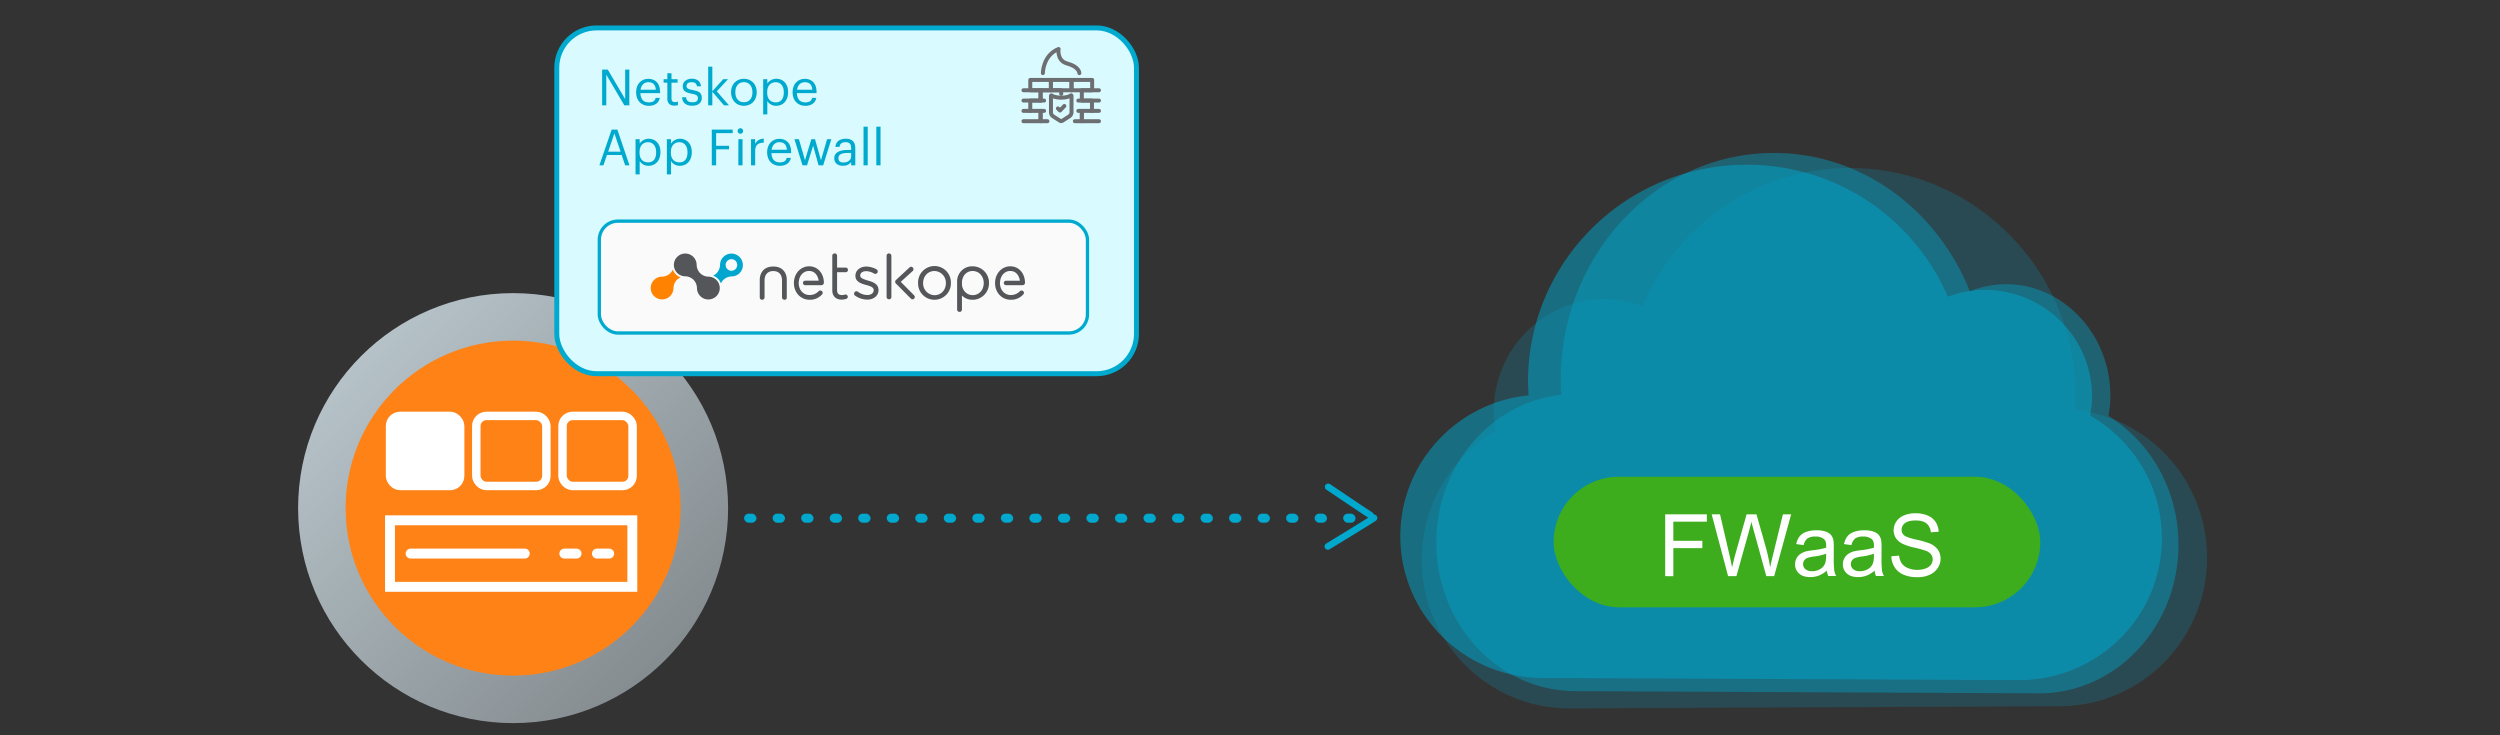<?xml version="1.0" encoding="UTF-8"?>
<svg xmlns="http://www.w3.org/2000/svg" xmlns:xlink="http://www.w3.org/1999/xlink" width="1500" height="441" viewBox="0 0 1500 441">
  <rect x="0" y="0" width="1500" height="441" fill="#333333" stroke="none"/>
  <defs>
    <style>.cls-1,.cls-19,.cls-2,.cls-3{fill:#00a9ce;}.cls-1{opacity:0.4;}.cls-2{opacity:0.2;}.cls-3{opacity:0.5;}.cls-4{fill:#3dad1e;}.cls-5,.cls-9{fill:#fff;}.cls-6{fill:url(#linear-gradient);}.cls-7{fill:#ff8216;}.cls-10,.cls-16,.cls-18,.cls-8{fill:none;}.cls-10,.cls-8,.cls-9{stroke:#fff;}.cls-16,.cls-18,.cls-8{stroke-linecap:round;}.cls-10,.cls-12,.cls-8,.cls-9{stroke-miterlimit:10;}.cls-8{stroke-width:5.96px;}.cls-10,.cls-9{stroke-width:5.08px;}.cls-11{fill:#d9faff;stroke-width:2.98px;}.cls-11,.cls-12{stroke:#00a9ce;}.cls-11,.cls-16,.cls-18{stroke-linejoin:round;}.cls-12{fill:#fafafa;stroke-width:1.98px;}.cls-13{fill:#ff8300;}.cls-14{fill:#00a6ce;}.cls-15{fill:#54565a;}.cls-16{stroke:#6d6e71;stroke-width:2.39px;}.cls-17{fill:#00a8ce;}.cls-18{stroke:#00a8ce;stroke-width:4px;}</style>
    <linearGradient id="linear-gradient" x1="216.64" y1="213.65" x2="399.08" y2="396.09" gradientUnits="userSpaceOnUse">
      <stop offset="0" stop-color="#d6e6ed" stop-opacity="0.8"></stop>
      <stop offset="1" stop-color="#9aa3a8" stop-opacity="0.8"></stop>
    </linearGradient>
  </defs>
  <g id="_10" data-name="10">
    <path class="cls-1" d="M1125,415.53l98.2.48c46.1.19,83.7-39.55,83.88-88.75.18-33.25-16.83-62.2-42-77.67a72,72,0,0,0,1.16-11.66c.18-37.06-27.84-67.25-62.57-67.44a59.25,59.25,0,0,0-21.76,4.29c-19.42-48.62-64.45-82.82-117.09-83-70.63-.29-128.11,60.47-128.37,135.85,0,3.15.17,6.2.35,9.26-42,4.49-74.84,42.23-75,88.28-.17,49.2,37.07,89.32,83.17,89.51l98.83.48,81.29.38Z"></path>
    <path class="cls-2" d="M1045.65,424.58l86-.38,104.57-.48c48.78-.19,88.18-40.31,88-89.51-.19-46-35-83.79-79.37-88.28.19-3.05.38-6.11.38-9.26-.29-75.38-61.1-136.14-135.83-135.85-55.7.19-103.34,34.39-123.9,83a65.58,65.58,0,0,0-23-4.3c-36.76.19-66.4,30.38-66.21,67.44a66.8,66.8,0,0,0,1.23,11.66,89.15,89.15,0,0,0-44.43,77.67c.19,49.2,40,88.94,88.76,88.75l103.9-.48Z"></path>
    <path class="cls-3" d="M1110.28,407.6l100.77.46c47.31.18,85.89-37.72,86.07-84.64.19-31.71-17.27-59.32-43.08-74.07a62.77,62.77,0,0,0,1.2-11.12c.18-35.35-28.57-64.14-64.21-64.32a64.78,64.78,0,0,0-22.33,4.1,131.1,131.1,0,0,0-120.15-79.18c-72.47-.27-131.45,57.67-131.72,129.56,0,3,.18,5.92.36,8.84-43.08,4.28-76.79,40.27-77,84.18-.19,46.92,38,85.19,85.33,85.37l101.42.46,83.4.36Z"></path>
    <rect class="cls-4" x="932.19" y="286.04" width="291.97" height="78.34" rx="39.17"></rect>
    <path class="cls-5" d="M999.12,345.69v-37.1h25V313H1004v11.49h17.41v4.38H1004v16.86Z"></path>
    <path class="cls-5" d="M1036.85,345.69l-9.84-37.1h5l5.65,24.32q.91,3.82,1.57,7.59,1.41-5.94,1.67-6.86l7.06-25.05h5.92l5.32,18.77a100,100,0,0,1,2.88,13.14c.47-2.34,1.09-5,1.85-8.07l5.82-23.84h4.94l-10.18,37.1h-4.73L1052,317.42q-1-3.54-1.17-4.35c-.38,1.7-.75,3.15-1.08,4.35l-7.88,28.27Z"></path>
    <path class="cls-5" d="M1096.1,342.37a16.88,16.88,0,0,1-4.87,3,14.12,14.12,0,0,1-5,.89c-3,0-5.22-.73-6.81-2.17a7.14,7.14,0,0,1-2.37-5.53,7.31,7.31,0,0,1,.89-3.6,7.38,7.38,0,0,1,2.36-2.62,11.11,11.11,0,0,1,3.27-1.5,34.49,34.49,0,0,1,4-.68,41.61,41.61,0,0,0,8.13-1.57c0-.62,0-1,0-1.19,0-1.85-.43-3.16-1.29-3.92a7.61,7.61,0,0,0-5.19-1.55,8,8,0,0,0-4.74,1.13,6.89,6.89,0,0,0-2.27,4l-4.45-.61a10.92,10.92,0,0,1,2-4.62,8.79,8.79,0,0,1,4-2.71,18,18,0,0,1,6.1-.95,16.19,16.19,0,0,1,5.6.81,7.4,7.4,0,0,1,3.16,2,7.23,7.23,0,0,1,1.42,3.1,26.19,26.19,0,0,1,.22,4.2v6.08a62.49,62.49,0,0,0,.3,8,9.93,9.93,0,0,0,1.15,3.23H1097A9.63,9.63,0,0,1,1096.1,342.37Zm-.38-10.17a33.76,33.76,0,0,1-7.44,1.72,17.12,17.12,0,0,0-4,.91,4,4,0,0,0-1.79,1.48,4,4,0,0,0,.74,5.2,6,6,0,0,0,4,1.22,9.46,9.46,0,0,0,4.68-1.15,7.09,7.09,0,0,0,3-3.15,11,11,0,0,0,.74-4.56Z"></path>
    <path class="cls-5" d="M1124.77,342.37a16.88,16.88,0,0,1-4.87,3,14.12,14.12,0,0,1-5,.89c-2.95,0-5.22-.73-6.8-2.17a7.12,7.12,0,0,1-2.38-5.53,7.51,7.51,0,0,1,3.25-6.22,11,11,0,0,1,3.28-1.5,33.74,33.74,0,0,1,4-.68,41.64,41.64,0,0,0,8.12-1.57c0-.62,0-1,0-1.19,0-1.85-.43-3.16-1.3-3.92a7.6,7.6,0,0,0-5.18-1.55,8,8,0,0,0-4.75,1.13,6.88,6.88,0,0,0-2.26,4l-4.46-.61a11,11,0,0,1,2-4.62,8.77,8.77,0,0,1,4-2.71,18,18,0,0,1,6.09-.95,16.19,16.19,0,0,1,5.6.81,7.34,7.34,0,0,1,3.16,2,7.11,7.11,0,0,1,1.42,3.1,25.85,25.85,0,0,1,.23,4.2v6.08a63.25,63.25,0,0,0,.29,8,10.17,10.17,0,0,0,1.15,3.23h-4.76A9.63,9.63,0,0,1,1124.77,342.37Zm-.38-10.17a33.47,33.47,0,0,1-7.44,1.72,17,17,0,0,0-4,.91,4,4,0,0,0-1.8,1.48,4,4,0,0,0,.75,5.2,5.92,5.92,0,0,0,4,1.22,9.44,9.44,0,0,0,4.68-1.15,7.11,7.11,0,0,0,3-3.15,11,11,0,0,0,.73-4.56Z"></path>
    <path class="cls-5" d="M1134.81,333.77l4.64-.41a10.25,10.25,0,0,0,1.53,4.57,8.37,8.37,0,0,0,3.73,2.89,14.22,14.22,0,0,0,5.69,1.1,13.62,13.62,0,0,0,5-.84,6.85,6.85,0,0,0,3.2-2.29,5.31,5.31,0,0,0,1-3.17,4.8,4.8,0,0,0-1-3.05,7.41,7.41,0,0,0-3.34-2.19,64.34,64.34,0,0,0-6.6-1.81,33.33,33.33,0,0,1-7.16-2.32,10,10,0,0,1-4-3.45,8.49,8.49,0,0,1-1.31-4.62,9.36,9.36,0,0,1,1.6-5.25,9.82,9.82,0,0,1,4.65-3.71,17.54,17.54,0,0,1,6.81-1.27,18.72,18.72,0,0,1,7.28,1.33,10.51,10.51,0,0,1,4.84,3.91,11.29,11.29,0,0,1,1.83,5.85l-4.71.35a7.59,7.59,0,0,0-2.57-5.31q-2.19-1.8-6.47-1.8-4.46,0-6.49,1.63a4.9,4.9,0,0,0-2,3.94,4.23,4.23,0,0,0,1.45,3.29q1.41,1.29,7.4,2.64a49.9,49.9,0,0,1,8.21,2.37,11.35,11.35,0,0,1,4.79,3.78,9.23,9.23,0,0,1,1.54,5.28,10.07,10.07,0,0,1-1.7,5.58,11.13,11.13,0,0,1-4.87,4.08,17,17,0,0,1-7.15,1.45,21.31,21.31,0,0,1-8.44-1.47,11.78,11.78,0,0,1-5.34-4.41A12.57,12.57,0,0,1,1134.81,333.77Z"></path>
    <circle class="cls-6" cx="307.86" cy="304.87" r="129"></circle>
    <circle class="cls-7" cx="307.86" cy="304.87" r="100.5"></circle>
    <path id="path1275" class="cls-8" d="M234,352.11V312.19h145.4v39.92Z"></path>
    <path id="path1279" class="cls-8" d="M246.38,332.15h68.48"></path>
    <path id="path1283" class="cls-8" d="M338.6,332.15h7.33"></path>
    <path id="path1285" class="cls-8" d="M358.17,332.15h7.33"></path>
    <rect class="cls-9" x="234.04" y="249.55" width="42.04" height="42.04" rx="6.06"></rect>
    <rect class="cls-10" x="285.78" y="249.55" width="42.04" height="42.04" rx="6.06"></rect>
    <rect class="cls-10" x="337.51" y="249.55" width="42.04" height="42.04" rx="6.06"></rect>
    <rect class="cls-11" x="334.07" y="16.75" width="347.81" height="207.46" rx="23.87"></rect>
    <rect class="cls-12" x="359.59" y="132.68" width="292.89" height="67.12" rx="11.19"></rect>
    <g id="Layer_1-2" data-name="Layer 1-2">
      <path class="cls-13" d="M408.38,166.43a7.74,7.74,0,0,1-4.7-4.69,6.41,6.41,0,0,1-1.48,2.16,7.37,7.37,0,0,1-5.12,2.09l0,0a6.83,6.83,0,1,0,7,6.79,7.47,7.47,0,0,1,2.08-4.9A7.73,7.73,0,0,1,408.38,166.43Z"></path>
      <path class="cls-14" d="M443.7,154.16a6.84,6.84,0,0,0-9.67,0,6.71,6.71,0,0,0-2,4.62h0A7.55,7.55,0,0,1,430,163.9a6.86,6.86,0,0,1-2.17,1.48,7.89,7.89,0,0,1,4.73,4.72,6.17,6.17,0,0,1,1.48-2.16,7.39,7.39,0,0,1,5.12-2.09h0a6.69,6.69,0,0,0,4.62-2A6.91,6.91,0,0,0,443.7,154.16Zm-2.38,7.29a3.5,3.5,0,0,1-2.46,1,3.42,3.42,0,0,1-2.45-1,3.48,3.48,0,0,1,2.45-5.95,3.44,3.44,0,0,1,2.46,1,3.54,3.54,0,0,1,0,4.94Z"></path>
      <path class="cls-15" d="M429.84,168a6.82,6.82,0,0,0-4.64-2l0,0a7.27,7.27,0,0,1-5.12-2.1,7.39,7.39,0,0,1-2.09-5.12l0,0a6.83,6.83,0,1,0-6.79,7,7.48,7.48,0,0,1,4.9,2.08,7.33,7.33,0,0,1,2.08,4.9A6.84,6.84,0,1,0,429.85,168Z"></path>
      <path class="cls-15" d="M505,179.78c-3.46,0-5.63-2.13-5.63-5.52V153.48a1.4,1.4,0,0,1,1.37-1.44h.08a1.42,1.42,0,0,1,1.43,1.41v7.1h5.09a1.39,1.39,0,0,1,.11,2.78h-5.2v10.79c0,2,1,2.92,3,2.92a4.6,4.6,0,0,0,1.56-.26,1.21,1.21,0,0,1,.5-.1,1.41,1.41,0,0,1,1.37,1.37,1.3,1.3,0,0,1-.94,1.26A9,9,0,0,1,505,179.78Z"></path>
      <path class="cls-15" d="M520.33,179.78a13.13,13.13,0,0,1-7.36-2.45,1.52,1.52,0,0,1-.54-1.12,1.47,1.47,0,0,1,1.44-1.45,1.53,1.53,0,0,1,.9.29,9.51,9.51,0,0,0,5.66,1.95c2.25,0,3.79-1.19,3.79-2.85v-.07c0-1.55-1.51-2.28-4.37-3.07l-.07,0-.07,0c-2.88-.83-6.46-1.88-6.46-5.45v-.07c0-3.21,2.75-5.56,6.55-5.56a12.94,12.94,0,0,1,6.13,1.69l0,0a1.52,1.52,0,0,1,.72,1.26,1.47,1.47,0,0,1-1.5,1.45,1.45,1.45,0,0,1-.75-.22,9.53,9.53,0,0,0-4.72-1.41c-2.1,0-3.54,1.05-3.54,2.56v.08c0,1.51,1.91,2.16,4.62,3,2.38.67,6.35,1.76,6.35,5.62V174C527.15,177.33,524.3,179.78,520.33,179.78Z"></path>
      <path class="cls-15" d="M533.43,179.56a1.42,1.42,0,0,1-1.48-1.38v-24.7a1.44,1.44,0,1,1,2.88,0h0v24.64a1.34,1.34,0,0,1-1.24,1.44Z"></path>
      <path class="cls-15" d="M560.66,179.85a9.78,9.78,0,0,1-9.81-9.95v-.08a9.85,9.85,0,1,1,19.69-.07v.07A9.83,9.83,0,0,1,560.66,179.85Zm0-17.24c-3.86,0-6.78,3.06-6.78,7.18v.07a7,7,0,0,0,6.86,7.25c3.86,0,6.78-3.06,6.78-7.18v-.07A7,7,0,0,0,560.66,162.61Z"></path>
      <path class="cls-15" d="M485.77,179.85c-5.38,0-9.42-4.29-9.42-10v-.07c0-5.6,4-10,9.13-10s8.84,4.19,8.84,9.92a1.49,1.49,0,0,1-1.45,1.41H483a1.35,1.35,0,0,1,0-2.69h8.19c-.4-2.82-2.09-5.84-5.84-5.84-3.07,0-5.52,2.43-6,5.9l-.07.57a6.59,6.59,0,0,0,0,1.66v0c.36,3.72,3,6.31,6.46,6.31a7.44,7.44,0,0,0,5.45-2.3,1.26,1.26,0,0,1,1-.4,1.41,1.41,0,0,1,1.44,1.39v0a1.35,1.35,0,0,1-.46,1A9.51,9.51,0,0,1,485.77,179.85Z"></path>
      <path class="cls-15" d="M575.75,187.14a1.44,1.44,0,0,1-1.48-1.4V168.92a9,9,0,0,1,9.31-9.13,9.79,9.79,0,0,1,9.81,10v.07a9.84,9.84,0,0,1-9.88,10,8.69,8.69,0,0,1-6.35-2.56v8.37A1.38,1.38,0,0,1,575.75,187.14Zm1.41-16.45c.32,3.64,2.77,6.2,6.09,6.38h.36a6.32,6.32,0,0,0,3.29-.86l.28-.18a6.18,6.18,0,0,0,2-2.13l.18-.29a3.33,3.33,0,0,0,.27-.61,8.27,8.27,0,0,0,.61-3.1v-.08a8.34,8.34,0,0,0-.39-2.52,5.12,5.12,0,0,0-.25-.65,2.63,2.63,0,0,0-.29-.61,6.76,6.76,0,0,0-2.49-2.6.8.8,0,0,0-.29-.15,3.26,3.26,0,0,0-.61-.25,9.61,9.61,0,0,0-1.3-.36,4,4,0,0,0-.69-.07h-.36c-3.5,0-6,2.56-6.38,6.35h0v1.73Z"></path>
      <path class="cls-15" d="M547.53,179.6a1.44,1.44,0,0,1-1-.43l-9-9.06a1.4,1.4,0,0,1-.07-1.94l0-.08,8.16-7.54a1.4,1.4,0,0,1,.94-.47,1.38,1.38,0,0,1,1,.33,1.47,1.47,0,0,1,.18,2.05l-.07.08-7.22,6.56,8,8.08a1.48,1.48,0,0,1,.43,1,1.34,1.34,0,0,1-.43,1A1.42,1.42,0,0,1,547.53,179.6Z"></path>
      <path class="cls-15" d="M470.68,179.85a1.45,1.45,0,0,1-1.47-1.45V168.27c0-3.54-1.95-5.63-5.24-5.63s-5.23,2.09-5.23,5.63v10.1a1.46,1.46,0,0,1-1.45,1.48h0a1.4,1.4,0,0,1-1.44-1.38V168c0-4.9,3.1-8.08,7.86-8.08h.5c4.8,0,7.86,3.17,7.86,8.08v10.39a1.33,1.33,0,0,1-1.15,1.48A1.47,1.47,0,0,1,470.68,179.85Z"></path>
      <path class="cls-15" d="M606.45,179.85c-5.37,0-9.41-4.29-9.41-10v-.07c0-5.6,4-10,9.13-10S615,164,615,169.71a1.44,1.44,0,0,1-1.44,1.41h-9.81a1.35,1.35,0,1,1,0-2.69h8.18c-.39-2.82-2.09-5.84-5.83-5.84-3.07,0-5.52,2.45-6,5.92l-.08.55a6.59,6.59,0,0,0,0,1.66v0c.36,3.72,3,6.31,6.46,6.31a7.44,7.44,0,0,0,5.45-2.3,1.28,1.28,0,0,1,1-.4,1.42,1.42,0,0,1,1.45,1.39v0a1.4,1.4,0,0,1-.47,1A9.68,9.68,0,0,1,606.45,179.85Z"></path>
    </g>
    <polygon class="cls-16" points="614.08 72.72 624.35 72.72 624.35 66.53 614.08 66.53 624.35 66.53 624.35 72.72 614.08 72.72"></polygon>
    <polygon class="cls-16" points="614.08 54.15 624.35 54.15 624.35 60.34 614.08 60.34 624.35 60.34 624.35 54.15 614.08 54.15"></polygon>
    <polygon class="cls-16" points="618.16 66.53 618.16 60.34 626.45 60.34 618.16 60.34 618.16 66.53"></polygon>
    <polygon class="cls-16" points="628.45 72.72 624.35 72.72 624.35 66.53 626.45 66.53 624.35 66.53 624.35 72.72 628.45 72.72"></polygon>
    <polygon class="cls-16" points="624.35 60.34 624.35 54.15 636.73 54.15 636.73 56.35 636.73 54.15 624.35 54.15 624.35 60.34"></polygon>
    <polygon class="cls-16" points="647 66.53 649.1 66.53 649.1 72.72 644.91 72.72 649.1 72.72 649.1 66.53 647 66.53"></polygon>
    <polygon class="cls-16" points="659.38 72.72 649.1 72.72 649.1 66.53 659.38 66.53 649.1 66.53 649.1 72.72 659.38 72.72"></polygon>
    <polygon class="cls-16" points="659.38 60.34 649.1 60.34 649.1 54.15 659.38 54.15 649.1 54.15 649.1 60.34 659.38 60.34"></polygon>
    <polygon class="cls-16" points="655.19 66.53 655.19 60.34 647 60.34 655.19 60.34 655.19 66.53"></polygon>
    <rect class="cls-16" x="618.16" y="47.96" width="12.37" height="6.19"></rect>
    <rect class="cls-16" x="630.54" y="47.96" width="12.37" height="6.19"></rect>
    <rect class="cls-16" x="642.92" y="47.96" width="12.37" height="6.19"></rect>
    <path class="cls-16" d="M625.72,43.88s0-10.7,9.43-14.48c0,0-1.15,7,5.14,8.71,7.34,1.88,7.34,5.77,7.34,5.77s0-3.78-7.34-5.77c-6.29-1.68-5.14-8.71-5.14-8.71C625.72,33.18,625.72,43.88,625.72,43.88Z"></path>
    <path class="cls-16" d="M633,58.14a5.89,5.89,0,0,1-2-.84.26.26,0,0,0-.42.21v9.75A3,3,0,0,0,632,69.88l4.09,2.62a1.34,1.34,0,0,0,1.26,0l4.09-2.62a3,3,0,0,0,1.47-2.62V57.51c0-.21-.21-.43-.42-.21a9.16,9.16,0,0,1-2,.84A15.35,15.35,0,0,1,633,58.14Z"></path>
    <polygon class="cls-16" points="634.74 65.06 636 66.32 638.61 63.59 636 66.32 634.74 65.06"></polygon>
    <rect class="cls-17" x="446.46" y="308.19" width="7.42" height="5.45" rx="2.73"></rect>
    <rect class="cls-17" x="463.57" y="308.19" width="7.42" height="5.45" rx="2.73"></rect>
    <rect class="cls-17" x="480.69" y="308.19" width="7.42" height="5.45" rx="2.73"></rect>
    <rect class="cls-17" x="497.8" y="308.19" width="7.42" height="5.45" rx="2.73"></rect>
    <rect class="cls-17" x="514.92" y="308.19" width="7.42" height="5.45" rx="2.73"></rect>
    <rect class="cls-17" x="532.04" y="308.19" width="7.42" height="5.45" rx="2.73"></rect>
    <rect class="cls-17" x="549.15" y="308.19" width="7.42" height="5.45" rx="2.73"></rect>
    <rect class="cls-17" x="566.27" y="308.19" width="7.42" height="5.45" rx="2.73"></rect>
    <rect class="cls-17" x="583.38" y="308.19" width="7.42" height="5.45" rx="2.73"></rect>
    <rect class="cls-17" x="600.5" y="308.19" width="7.42" height="5.45" rx="2.73"></rect>
    <rect class="cls-17" x="617.62" y="308.19" width="7.42" height="5.45" rx="2.73"></rect>
    <rect class="cls-17" x="634.73" y="308.19" width="7.42" height="5.45" rx="2.73"></rect>
    <rect class="cls-17" x="651.85" y="308.19" width="7.42" height="5.45" rx="2.73"></rect>
    <rect class="cls-17" x="668.97" y="308.19" width="7.42" height="5.45" rx="2.73"></rect>
    <rect class="cls-17" x="686.08" y="308.19" width="7.42" height="5.45" rx="2.73"></rect>
    <rect class="cls-17" x="703.2" y="308.19" width="7.42" height="5.45" rx="2.73"></rect>
    <rect class="cls-17" x="720.31" y="308.19" width="7.42" height="5.45" rx="2.73"></rect>
    <rect class="cls-17" x="737.43" y="308.19" width="7.42" height="5.45" rx="2.73"></rect>
    <rect class="cls-17" x="754.55" y="308.19" width="7.42" height="5.45" rx="2.73"></rect>
    <rect class="cls-17" x="771.66" y="308.19" width="7.42" height="5.45" rx="2.73"></rect>
    <rect class="cls-17" x="788.78" y="308.19" width="7.42" height="5.45" rx="2.73"></rect>
    <rect class="cls-17" x="805.9" y="308.19" width="7.42" height="5.45" rx="2.73"></rect>
    <path class="cls-18" d="M796.72,327.85s28.47-17.3,27.91-17.3-27.72-18.42-27.72-18.42"></path>
    <path class="cls-19" d="M361.28,41.75h3.39l10.44,17.73V41.75h2.49V63.2h-3L363.77,44.81V63.2h-2.49Z"></path>
    <path class="cls-19" d="M381.66,55.52v-.24c0-4.74,3-8,7.34-8,3.63,0,7.05,2.19,7.05,7.8v.81H384.23c.12,3.57,1.83,5.55,5,5.55,2.43,0,3.84-.9,4.17-2.73h2.49c-.54,3.15-3.15,4.8-6.69,4.8C384.81,63.47,381.66,60.35,381.66,55.52Zm11.84-1.68c-.24-3.24-1.92-4.53-4.5-4.53s-4.25,1.74-4.67,4.53Z"></path>
    <path class="cls-19" d="M400.41,59.27V49.61h-2.25v-2.1h2.25V43.94h2.49v3.57h3.65v2.1H402.9V59c0,1.53.68,2.28,1.94,2.28a5.09,5.09,0,0,0,1.92-.33v2.1a5.93,5.93,0,0,1-2.13.33C401.79,63.41,400.41,61.73,400.41,59.27Z"></path>
    <path class="cls-19" d="M409.23,58.37h2.42c.18,1.86,1.17,3,3.69,3s3.42-.81,3.42-2.49-1.23-2.19-3.66-2.64c-4.08-.75-5.45-1.89-5.45-4.62,0-2.91,2.85-4.41,5.3-4.41,2.82,0,5.25,1.14,5.67,4.53h-2.4c-.36-1.71-1.32-2.46-3.3-2.46-1.8,0-3,.9-3,2.25s.77,2,3.65,2.49c3.24.6,5.52,1.32,5.52,4.65,0,2.85-1.95,4.77-5.75,4.77S409.38,61.58,409.23,58.37Z"></path>
    <path class="cls-19" d="M424.92,40h2.48V54.74l6.51-7.23h2.91L430.1,54.8l7.29,8.4h-3l-7-8.13V63.2h-2.48Z"></path>
    <path class="cls-19" d="M438.62,55.49v-.24c0-4.71,3.27-8,7.71-8s7.71,3.27,7.71,8v.24c0,4.74-3.27,8-7.74,8S438.62,60.08,438.62,55.49Zm12.84,0v-.21c0-3.63-2-6-5.13-6s-5.13,2.34-5.13,5.94v.24c0,3.57,1.95,5.91,5.13,5.91S451.46,59,451.46,55.49Z"></path>
    <path class="cls-19" d="M457.91,47.51h2.49v2.64a6.45,6.45,0,0,1,5.31-2.91c4.11,0,7.14,3,7.14,7.89v.24c0,4.8-2.82,8.1-7.14,8.1a6,6,0,0,1-5.31-2.85v8h-2.49Zm12.36,8v-.24c0-4-2.19-5.94-4.83-5.94-2.91,0-5.13,1.92-5.13,5.94v.24c0,4,2.1,5.91,5.16,5.91S470.27,59.3,470.27,55.49Z"></path>
    <path class="cls-19" d="M475.55,55.52v-.24c0-4.74,3-8,7.35-8,3.63,0,7.05,2.19,7.05,7.8v.81H478.13c.12,3.57,1.83,5.55,5,5.55,2.43,0,3.84-.9,4.17-2.73h2.49c-.54,3.15-3.15,4.8-6.69,4.8C478.7,63.47,475.55,60.35,475.55,55.52Zm11.85-1.68c-.24-3.24-1.92-4.53-4.5-4.53s-4.26,1.74-4.68,4.53Z"></path>
    <path class="cls-19" d="M367,77.75h3.42l7.26,21.45h-2.58L373,93h-8.85l-2.07,6.18h-2.45ZM364.91,91h7.44l-3.72-11Z"></path>
    <path class="cls-19" d="M381.32,83.51h2.49v2.64a6.45,6.45,0,0,1,5.31-2.91c4.11,0,7.14,3,7.14,7.89v.24c0,4.8-2.82,8.1-7.14,8.1a6,6,0,0,1-5.31-2.85v8h-2.49Zm12.36,8v-.24c0-4-2.19-5.94-4.83-5.94-2.91,0-5.13,1.92-5.13,5.94v.24c0,4,2.1,5.91,5.16,5.91S393.68,95.3,393.68,91.49Z"></path>
    <path class="cls-19" d="M400.13,83.51h2.49v2.64a6.45,6.45,0,0,1,5.31-2.91c4.11,0,7.14,3,7.14,7.89v.24c0,4.8-2.82,8.1-7.14,8.1a6,6,0,0,1-5.31-2.85v8h-2.49Zm12.36,8v-.24c0-4-2.19-5.94-4.83-5.94-2.91,0-5.13,1.92-5.13,5.94v.24c0,4,2.1,5.91,5.16,5.91S412.49,95.3,412.49,91.49Z"></path>
    <path class="cls-19" d="M427.07,77.75h12.54v2.13h-9.93v7.59h7.74V89.6h-7.74v9.6h-2.61Z"></path>
    <path class="cls-19" d="M442.58,78.59a1.65,1.65,0,1,1,1.65,1.65A1.66,1.66,0,0,1,442.58,78.59Zm.46,4.92h2.48V99.2H443Z"></path>
    <path class="cls-19" d="M450.62,83.51h2.49v2.82a5.48,5.48,0,0,1,5.16-3.09v2.34c-3.15.15-5.16,1.14-5.16,5V99.2h-2.49Z"></path>
    <path class="cls-19" d="M460.28,91.52v-.24c0-4.74,3-8,7.35-8,3.63,0,7.05,2.19,7.05,7.8v.81H462.86c.12,3.57,1.83,5.55,5,5.55,2.43,0,3.84-.9,4.17-2.73h2.49c-.54,3.15-3.15,4.8-6.69,4.8C463.43,99.47,460.28,96.35,460.28,91.52Zm11.85-1.68c-.24-3.24-1.92-4.53-4.5-4.53s-4.26,1.74-4.68,4.53Z"></path>
    <path class="cls-19" d="M476.66,83.51h2.7L483,96.14l3.81-12.63H489l3.57,12.63,3.69-12.63h2.55L493.91,99.2h-2.76l-3.27-11.76L484.22,99.2h-2.73Z"></path>
    <path class="cls-19" d="M500.57,94.85c0-3.63,3.84-4.86,7.86-4.86h2.25V88.85c0-2.49-1-3.54-3.36-3.54-2.16,0-3.36.9-3.6,2.82h-2.49c.33-3.57,3.18-4.89,6.21-4.89s5.73,1.23,5.73,5.61V99.2h-2.49v-2a5.65,5.65,0,0,1-4.89,2.25C502.88,99.47,500.57,98.06,500.57,94.85Zm10.11-1.14V91.76h-2.16c-3.15,0-5.46.78-5.46,3.09,0,1.62.78,2.64,3,2.64C508.67,97.49,510.68,96.14,510.68,93.71Z"></path>
    <path class="cls-19" d="M518.12,76h2.52V99.2h-2.52Z"></path>
    <path class="cls-19" d="M525.8,76h2.52V99.2H525.8Z"></path>
  </g>
</svg>
